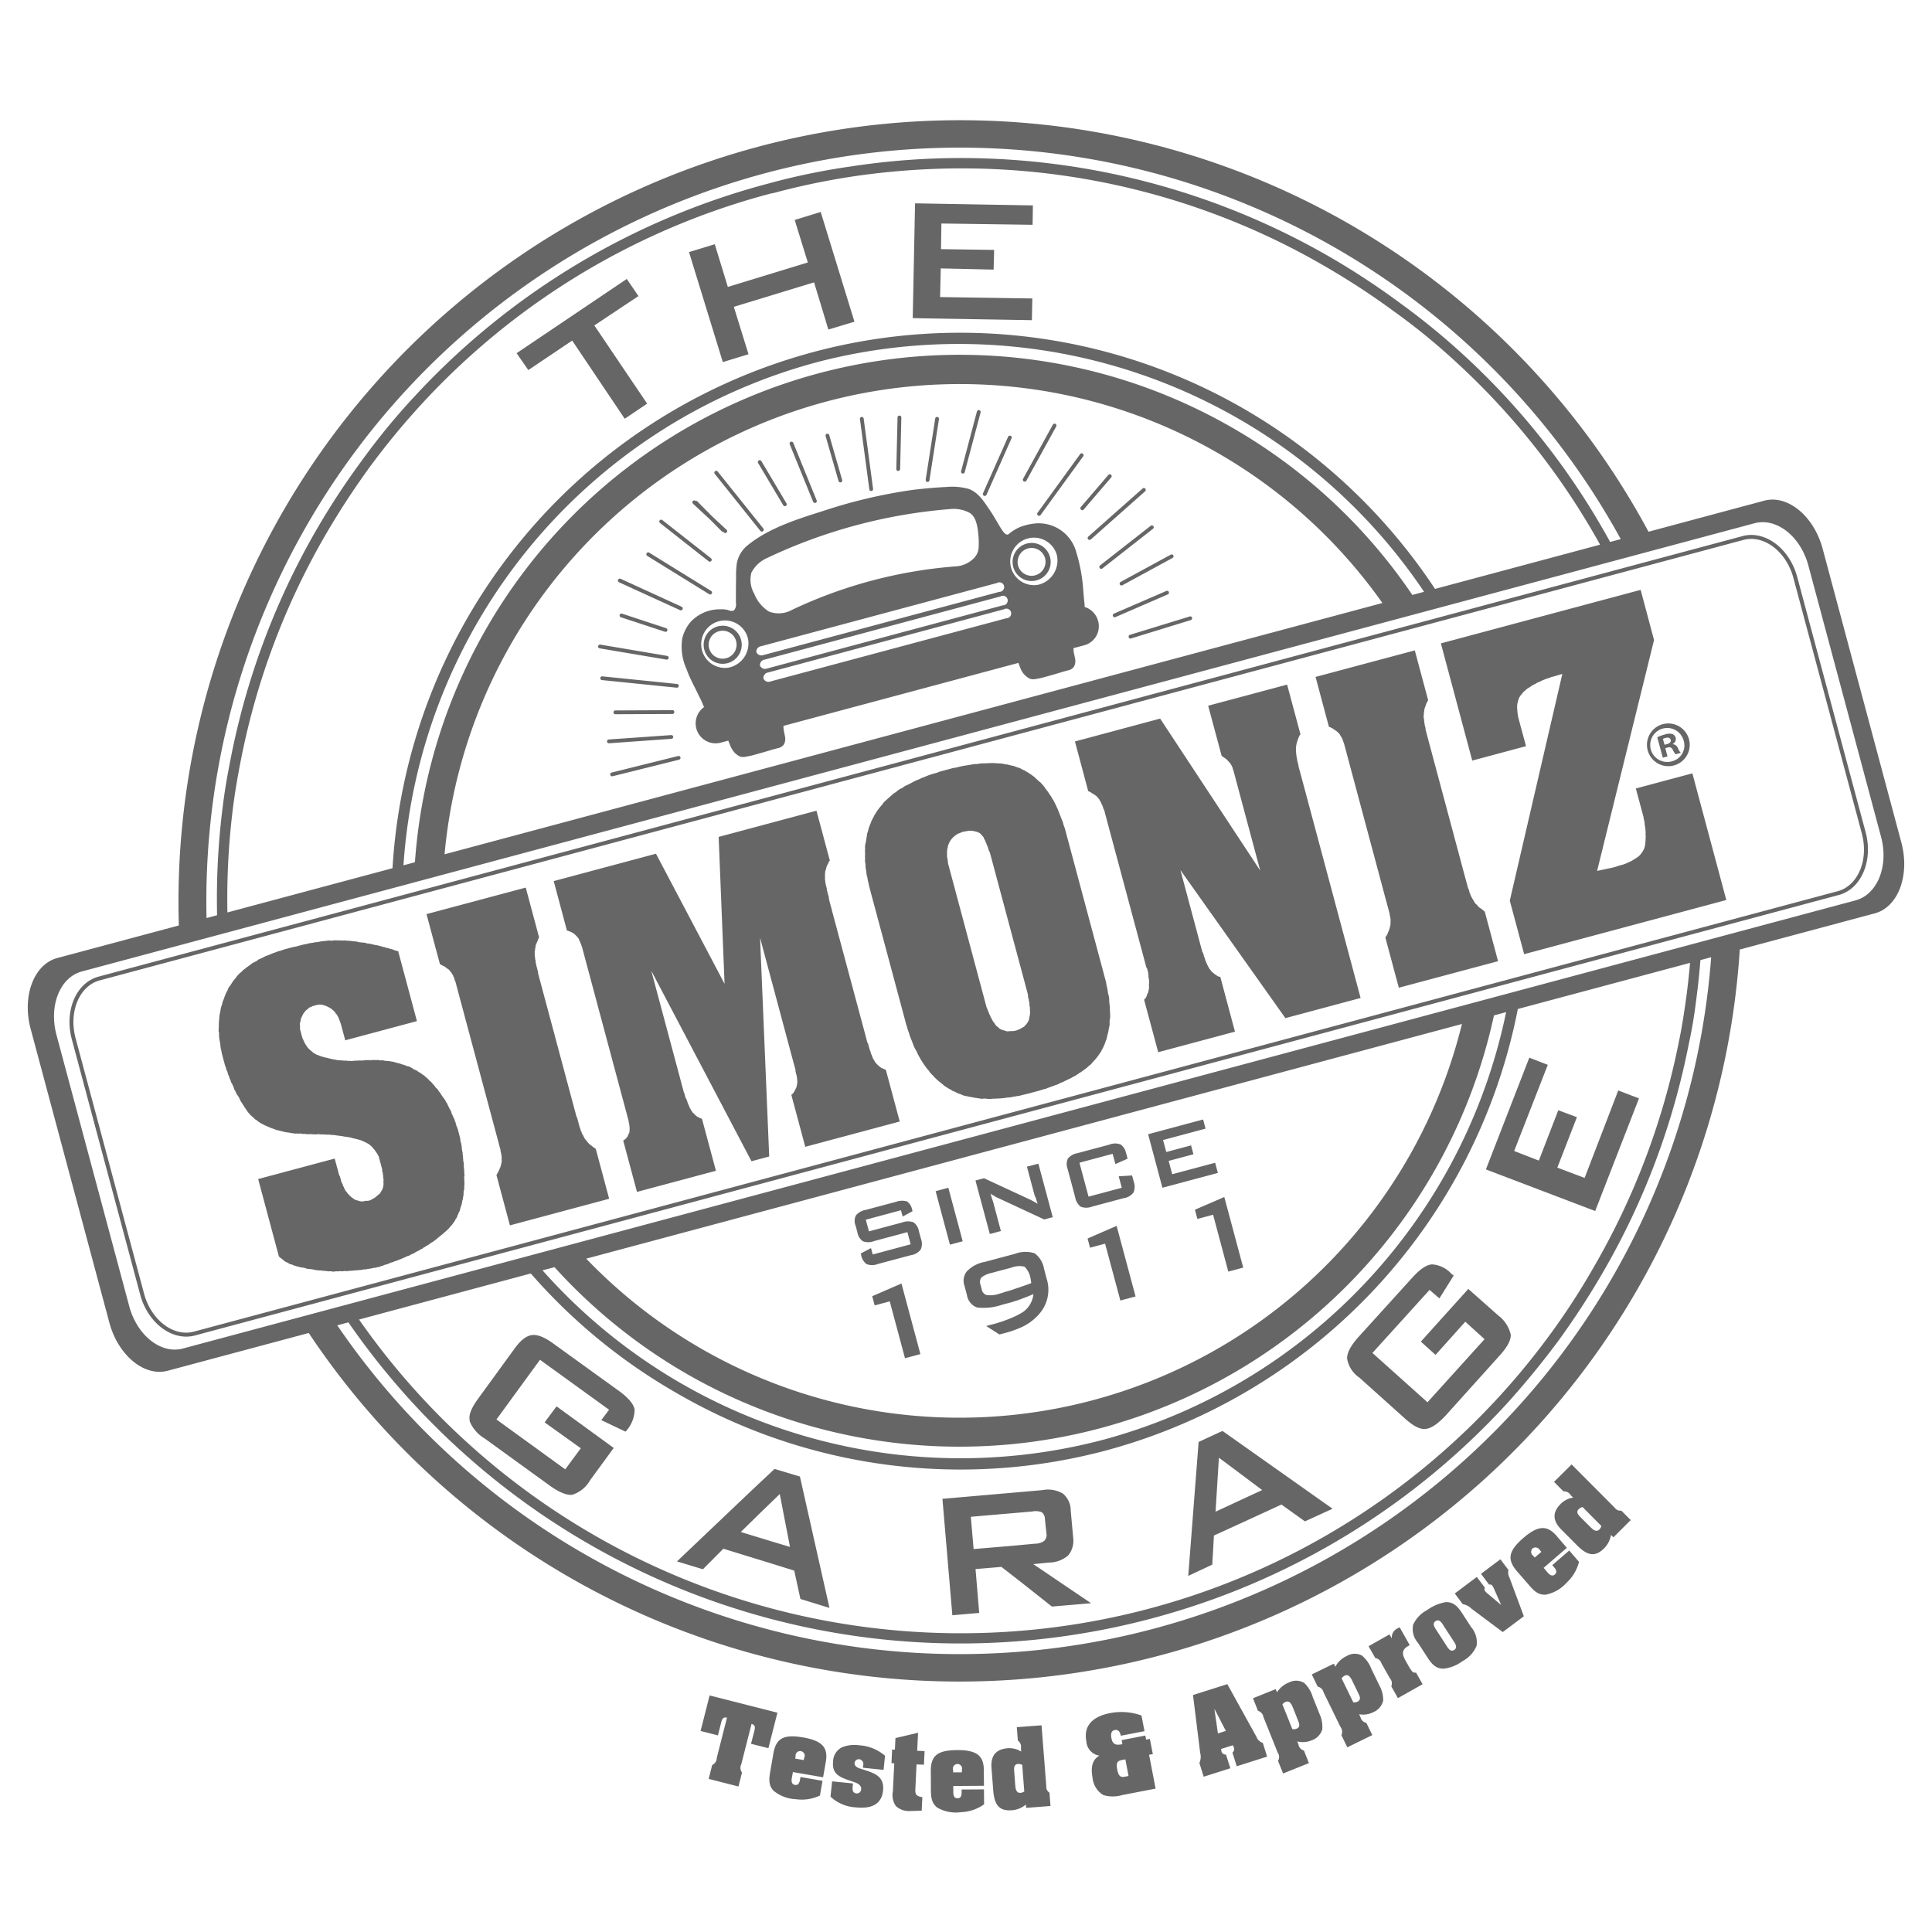 <svg xmlns="http://www.w3.org/2000/svg" width="300" height="300" viewBox="0 0 300 300">
  <defs>
    <style>
      .cls-1 {
        fill: #666;
        fill-rule: evenodd;
        mix-blend-mode: multiply;
      }
    </style>
  </defs>
  <path id="Seal_copy" data-name="Seal copy" class="cls-1" d="M1994.31,4368.09l0.01,0.36m0.54-3.46c-3.25.03-4.09,1.05-4.01,3.58l0.01,2.52c0.01,1.12.06,2.15,1.04,2.86a5.808,5.808,0,0,0,3.61.68,6.616,6.616,0,0,0,3.61-1.22l-0.02-2.32-3.47.02v0.34c0.01,0.47-.03,1.02-0.64,1.02s-0.66-.6-0.65-1.05l-0.01-.86,4.77-.03-0.02-2.19C1999.12,4366.07,1998.28,4364.95,1994.86,4364.99Zm0.81,3.09v0.36l-1.35.01-0.01-.36A0.715,0.715,0,1,1,1995.67,4368.08Zm13.11,2.54-0.74-9.48-3.84.29,0.16,2.07a1.229,1.229,0,0,1,.48,1.22l0.04,0.5a3.454,3.454,0,0,0-2.09-.52c-1.74.14-2.68,1.06-2.52,3.09l0.27,3.47c0.16,2.01.77,3.23,2.84,3.07a3.73,3.73,0,0,0,2.23-.89l0.04,0.52,3.78-.29-0.16-2.07A1.033,1.033,0,0,1,2008.78,4370.62Zm-3.42.8a1.311,1.311,0,0,1-.6.21c-0.7.05-.77-0.75-0.81-1.25l-0.15-2.04c-0.04-.53-0.09-1.14.6-1.2a1.255,1.255,0,0,1,.64.14Zm-38.77-50.09-3.25,3.04-11.91,11.32,4.03,1.22,3.17-3.19,7.87,2.42,3.14,0.98,0.96,4.4,4.51,1.39-4.59-20.4Zm2.39,12.11-3.49-1.05-4.15-1.27,3.02-2.96,3.03-2.93Zm-27.37-15.37-8.88-6.46-1.85,2.49,5.62,4.02-2.42,3.27-10.68-7.74,6.76-9.27,10.73,7.76-1.21,1.61,3.76,1.79,0.26-.3a4.961,4.961,0,0,0,1.15-3.15c-0.18-.88-0.97-1.8-2.37-2.83l-10.17-7.34c-1.41-1.04-2.54-1.5-3.43-1.37s-1.77.82-2.76,2.22l-5.61,7.71c-1,1.38-1.44,2.46-1.27,3.28,0.01,0.04,0,.14.01,0.19a5.606,5.606,0,0,0,2.35,2.67l10.16,7.36c1.43,1.01,2.57,1.46,3.41,1.36a4.853,4.853,0,0,0,2.76-2.24Zm159.2-54.28-3.22-1.23-5.22,13.58-4.24-1.6,3.04-7.83-2.89-1.08-3.02,7.82-3.83-1.49,5.22-13.38-2.87-1.11-6.74,17.35,16.97,6.46Zm-36.31,49.74c1.26,1.13,2.28,1.68,3.17,1.59,0.86-.08,1.88-0.77,3.09-2.05l8.37-9.3c1.23-1.35,1.8-2.42,1.77-3.28a5.143,5.143,0,0,0-1.93-2.98l-4.66-4.13-7.37,8.18,2.28,2.06,4.62-5.15,2.99,2.71-8.86,9.8-8.55-7.66,8.87-9.79,1.53,1.32,2.22-3.55-0.35-.26a4.391,4.391,0,0,0-3.02-1.47c-0.86.05-1.88,0.75-3.08,2.08l-8.38,9.24c-1.18,1.34-1.75,2.42-1.72,3.31a4.439,4.439,0,0,0,1.89,2.94Zm-28.35,1.91-0.35.14-3.37,1.56-1.61,20.8,3.73-1.75,0.26-4.52,4.73-2.16,5.75-2.65,3.65,2.61,4.29-1.96Zm2.52,10.85-3.61,1.68,0.52-8.38,1.62,1.2,5.1,3.82Zm-30.5-1.67-6.76.59-8.76.76,1.54,18.08,4.17-.36-0.57-6.81,4.02-.34,3.33,2.59,4.51,3.57,6.08-.52-8.97-6.07,2.4-.24a4.609,4.609,0,0,0,3.04-1.13,3.6,3.6,0,0,0,.75-2.75l-0.38-4.23a3.415,3.415,0,0,0-1.2-2.59A4.536,4.536,0,0,0,2008.17,4324.62Zm0.4,4.55,0.23,2.18a1.253,1.253,0,0,1-.36,1.16,2.466,2.466,0,0,1-1.45.43l-3.43.32-6.07.51-0.43-5.01,9.52-.82a2.6,2.6,0,0,1,1.51.12A1.416,1.416,0,0,1,2008.57,4329.17Zm111.69-158.19-17.97,4.82a121.367,121.367,0,0,0-228.21,61.14L1855.2,4242c-3.64.98-5.49,5.91-4.13,11l12.22,45.61c1.37,5.1,5.44,8.45,9.08,7.47l21.88-5.86a121.4,121.4,0,0,0,222.21-59.54l20.97-5.62c3.63-.97,5.48-5.91,4.12-11.01l-12.22-45.61C2127.96,4173.35,2123.89,4170.01,2120.26,4170.98Zm-155.17-50.84a117.024,117.024,0,0,1,132.89,56.81l-1.65.44a113.273,113.273,0,0,0-22.79-29.07,109.369,109.369,0,0,0-9.79-8,117.977,117.977,0,0,0-10.72-7.06,114.534,114.534,0,0,0-61.91-15.4,112.766,112.766,0,0,0-12.6,1.21,103.849,103.849,0,0,0-12.48,2.55l-0.48.13-0.03.01a114.605,114.605,0,0,0-54.96,33.15,102.945,102.945,0,0,0-8.07,9.84,114.86,114.86,0,0,0-20.34,46.13c-0.47,2.37-.91,4.77-1.21,7.19a113.278,113.278,0,0,0-.93,17.28l-1.64.44A117.038,117.038,0,0,1,1965.09,4120.14Zm72.64,39.55a84.8,84.8,0,0,0-126.99,67.43l-1.78.48a86.881,86.881,0,0,1,64.01-78.07l0.03-.01a87.065,87.065,0,0,1,94.44,35.61l-1.82.49A84.783,84.783,0,0,0,2037.73,4159.69Zm23.24,27.18-145.63,39.02A80.338,80.338,0,0,1,2060.97,4186.87Zm-21.5-30.15a88.138,88.138,0,0,0-66.91-8.81l-0.03.01a88.416,88.416,0,0,0-65.27,80.13l-25.64,6.87a113.39,113.39,0,0,1,.91-16.59c0.32-2.44.73-4.78,1.2-7.15a112.926,112.926,0,0,1,13.13-34.9,123.836,123.836,0,0,1,6.92-10.6,117.173,117.173,0,0,1,7.95-9.65,112.726,112.726,0,0,1,54.21-32.73l0.03-.01,0.49-.09a111.516,111.516,0,0,1,12.3-2.57,116.455,116.455,0,0,1,12.44-1.16,112.222,112.222,0,0,1,60.98,15.19,117.774,117.774,0,0,1,10.59,6.93,100.182,100.182,0,0,1,9.71,7.93,112.445,112.445,0,0,1,22.29,28.29l-25.63,6.87A88.972,88.972,0,0,0,2039.47,4156.72Zm-13.83,189.37a117,117,0,0,1-126.96-47.06l1.73-.46a115.51,115.51,0,0,0,124.81,45.96l0.03-.01a114.818,114.818,0,0,0,54.9-33.17c2.82-3.11,5.5-6.36,8.05-9.79a122.406,122.406,0,0,0,7.03-10.79,114.039,114.039,0,0,0,13.3-35.37c0.54-2.41.91-4.8,1.21-7.23,0.25-1.95.46-3.9,0.61-5.85l1.67-.45A116.98,116.98,0,0,1,2025.64,4346.09Zm-72.71-39.53a84.928,84.928,0,0,0,125.36-55.65l1.89-.51a87.023,87.023,0,0,1-62.38,66.35l-0.03.01a86.812,86.812,0,0,1-87.22-26.27l1.86-.49A85.039,85.039,0,0,0,1952.93,4306.56Zm-15.59-17.88,135.98-36.44A80.357,80.357,0,0,1,1937.34,4288.68Zm13.95,20.82a87.735,87.735,0,0,0,66.93,8.92l0.03-.01a88.642,88.642,0,0,0,63.75-68.5l26.74-7.16c-0.15,1.75-.34,3.49-0.57,5.24-0.33,2.37-.69,4.76-1.18,7.08a113.839,113.839,0,0,1-13.2,34.92,108.57,108.57,0,0,1-6.88,10.59,113.157,113.157,0,0,1-62.07,42.42l-0.03.01a113.945,113.945,0,0,1-122.75-44.88l26.67-7.15A88.182,88.182,0,0,0,1951.29,4309.5Zm187.11-86.32c1.21,4.53-.55,8.95-3.98,9.87l-259.7,69.58c-3.41.92-7.13-2.03-8.34-6.56l-11.3-42.14c-1.21-4.54.54-8.94,3.95-9.85l259.7-69.59c3.44-.92,7.16,2.02,8.38,6.55Zm-21.51-46.7-255.26,68.4c-3.49.93-5.36,5.3-4.17,9.73l10.62,39.66c1.19,4.43,5,7.27,8.49,6.34l255.26-68.4c3.49-.93,5.36-5.3,4.18-9.73l-10.63-39.66C2124.19,4178.39,2120.38,4175.54,2116.89,4176.48Zm18.52,46.16c1.1,4.1-.58,8.13-3.74,8.98l-255.26,68.39c-3.16.85-6.63-1.8-7.73-5.9l-10.63-39.66c-1.1-4.1.58-8.13,3.74-8.98l255.26-68.4c3.17-.84,6.64,1.81,7.74,5.91Zm-28.55-13.23a0.968,0.968,0,0,0-.79-0.62l-0.01-.04a0.863,0.863,0,0,0,.46-0.92,0.9,0.9,0,0,0-.5-0.61,2,2,0,0,0-1.17.06,6.588,6.588,0,0,0-1.2.43l0.86,3.18,0.73-.2-0.34-1.28,0.35-.09a0.583,0.583,0,0,1,.8.33,2.676,2.676,0,0,0,.46.71l0.79-.22A2.46,2.46,0,0,1,2106.86,4209.41Zm-1.73-.62-0.35.09-0.25-.91a2.012,2.012,0,0,1,.4-0.15c0.47-.12.73,0.01,0.81,0.3C2105.83,4208.45,2105.54,4208.68,2105.13,4208.79Zm-93.1-12.23h0Zm0,0h0Zm-71.15,12.09,9.7-.69h0.05a0.312,0.312,0,0,0,.22-0.31,0.294,0.294,0,0,0-.32-0.27l-9.69.68a0.287,0.287,0,0,0-.27.32A0.291,0.291,0,0,0,1940.88,4208.65Zm9.85-5.14-8.87.04a0.3,0.3,0,0,0-.29.3,0.29,0.29,0,0,0,.29.29l8.87-.04c0.02,0,.05-0.01.07-0.01a0.3,0.3,0,0,0,.22-0.29A0.29,0.29,0,0,0,1950.73,4203.51Zm0.72-4.07-11.59-1.18a0.292,0.292,0,1,0-.06.58l11.59,1.18a0.34,0.34,0,0,0,.1-0.01A0.29,0.29,0,0,0,1951.45,4199.44Zm-12.02-5.53,10.37,1.75a0.3,0.3,0,0,0,.34-0.24,0.294,0.294,0,0,0-.24-0.34l-10.37-1.75A0.294,0.294,0,0,0,1939.43,4193.91Zm10.32-3.13-6.88-2.27a0.3,0.3,0,0,0-.19.56l6.88,2.26a0.334,0.334,0,0,0,.17.01,0.315,0.315,0,0,0,.2-0.19A0.29,0.29,0,0,0,1949.75,4190.78Zm2.16-2.8a0.285,0.285,0,0,0,.2.02,0.3,0.3,0,0,0,.19-0.16,0.3,0.3,0,0,0-.14-0.39l-9.48-4.34a0.3,0.3,0,0,0-.39.15,0.288,0.288,0,0,0,.14.39Zm4.52-2.48a0.27,0.27,0,0,0,.23.04,0.315,0.315,0,0,0,.17-0.13,0.3,0.3,0,0,0-.09-0.41l-9.62-5.95a0.294,0.294,0,0,0-.31.5Zm-0.08-5.11a0.336,0.336,0,0,0,.26.05,0.307,0.307,0,0,0,.15-0.1,0.3,0.3,0,0,0-.05-0.42l-7.55-5.93a0.3,0.3,0,0,0-.41.05,0.289,0.289,0,0,0,.05.41Zm0.61-6.91-2.37-2.39a0.279,0.279,0,0,0-.27-0.07h0Zm1.4,2.24a0.341,0.341,0,0,0,.23.08l-2.05-1.92Zm6.02-.05a0.31,0.31,0,0,0,.31.1,0.266,0.266,0,0,0,.1-0.06,0.289,0.289,0,0,0,.05-0.41l-7.09-8.85a0.291,0.291,0,0,0-.45.37Zm-7.84-1.79,2.05,1.92,0.14,0.13a0.319,0.319,0,0,0,.28.07,0.419,0.419,0,0,0,.14-0.09,0.287,0.287,0,0,0-.02-0.41l-2.17-2.02-2.64-2.46h0a0.308,0.308,0,0,0-.42.01,0.3,0.3,0,0,0,.02.42Zm16.38-2.55a0.037,0.037,0,0,1,.03-0.01,0.3,0.3,0,0,0,.17-0.39l-3.63-8.93a0.306,0.306,0,0,0-.39-0.16,0.291,0.291,0,0,0-.16.38l3.63,8.93A0.31,0.31,0,0,0,1972.92,4171.33Zm-4.99.36a0.3,0.3,0,0,0,.33.14c0.02-.01.05-0.02,0.07-0.03a0.305,0.305,0,0,0,.1-0.41l-3.89-6.55a0.309,0.309,0,0,0-.41-0.11,0.3,0.3,0,0,0-.1.4Zm8.95-3.56h0a0.293,0.293,0,0,0,.2-0.37l-2.01-6.97a0.273,0.273,0,0,0-.35-0.2h-0.01a0.294,0.294,0,0,0-.2.36l2.01,6.98A0.294,0.294,0,0,0,1976.88,4168.13Zm4.75,1.35c0.01,0,.02-0.01.03-0.01a0.3,0.3,0,0,0,.22-0.32l-1.46-10.92a0.293,0.293,0,0,0-.33-0.25,0.3,0.3,0,0,0-.25.33l1.46,10.92A0.293,0.293,0,0,0,1981.63,4169.48Zm4.15-3.12a0.118,0.118,0,0,0,.08-0.01,0.3,0.3,0,0,0,.22-0.27l0.19-8.01a0.293,0.293,0,0,0-.29-0.3,0.284,0.284,0,0,0-.3.28l-0.19,8.01A0.286,0.286,0,0,0,1985.78,4166.36Zm4.52,1.71a0.244,0.244,0,0,0,.12,0,0.306,0.306,0,0,0,.21-0.24l1.48-9.52a0.293,0.293,0,0,0-.25-0.33,0.284,0.284,0,0,0-.33.24l-1.48,9.52A0.293,0.293,0,0,0,1990.3,4168.07Zm5.45-1.31a0.429,0.429,0,0,0,.16,0,0.3,0.3,0,0,0,.2-0.21l2.47-9.28a0.295,0.295,0,0,0-.57-0.15l-2.46,9.28A0.29,0.29,0,0,0,1995.75,4166.76Zm3.35,3.46a0.313,0.313,0,0,0,.19.02,0.309,0.309,0,0,0,.2-0.17l3.89-8.78a0.293,0.293,0,0,0-.15-0.39,0.3,0.3,0,0,0-.38.15l-3.9,8.78A0.289,0.289,0,0,0,1999.1,4170.22Zm6.19-2.23a0.283,0.283,0,0,0,.22.02,0.275,0.275,0,0,0,.18-0.14l4.63-8.42a0.3,0.3,0,0,0-.12-0.4,0.307,0.307,0,0,0-.4.12l-4.63,8.42A0.307,0.307,0,0,0,2005.29,4167.99Zm2.19,5.28a0.284,0.284,0,0,0,.25.05,0.355,0.355,0,0,0,.16-0.11l6.62-9.12a0.293,0.293,0,1,0-.47-0.35l-6.62,9.12A0.289,0.289,0,0,0,2007.48,4173.27Zm6.7-.89a0.252,0.252,0,0,0,.26.06,0.237,0.237,0,0,0,.15-0.09l4.26-4.97a0.295,0.295,0,1,0-.45-0.38l-4.26,4.97A0.288,0.288,0,0,0,2014.18,4172.38Zm9.97-3.27a0.3,0.3,0,0,0-.42-0.02l-8.43,7.47a0.3,0.3,0,0,0-.02.42,0.286,0.286,0,0,0,.29.08,0.273,0.273,0,0,0,.12-0.06l8.43-7.47A0.3,0.3,0,0,0,2024.15,4169.11Zm-6.77,12.45a0.3,0.3,0,0,0,.11-0.06l7.86-6.16a0.292,0.292,0,1,0-.36-0.46l-7.87,6.16A0.3,0.3,0,0,0,2017.38,4181.56Zm2.82,2.44a0.309,0.309,0,0,0,.34.14l0.06-.03,7.79-4.24a0.292,0.292,0,0,0,.12-0.39,0.289,0.289,0,0,0-.4-0.12l-7.79,4.24A0.3,0.3,0,0,0,2020.2,4184Zm7.6,1.15a0.279,0.279,0,0,0-.38-0.15l-8.14,3.52a0.293,0.293,0,0,0-.15.39,0.281,0.281,0,0,0,.34.16,0.06,0.06,0,0,0,.04-0.01l8.14-3.53A0.279,0.279,0,0,0,2027.8,4185.15Zm3.25,3.81-9.31,2.86a0.3,0.3,0,0,0,.17.57,0.01,0.01,0,0,1,.01-0.01l9.3-2.86a0.3,0.3,0,0,0,.19-0.37A0.273,0.273,0,0,0,2031.05,4188.96Zm-79.44,21.67-10.33,2.57h0a0.286,0.286,0,0,0-.21.35,0.306,0.306,0,0,0,.36.22l10.33-2.57v-0.01a0.282,0.282,0,0,0,.21-0.35A0.292,0.292,0,0,0,1951.61,4210.63Zm11.32,153.38,2.7,0.68,1.4-5.51-10.53-2.68-1.4,5.52,2.69,0.68,0.52-2.05c0.14-.56.35-0.82,0.89-0.7l-1.59,6.25a1.216,1.216,0,0,1-.71,1.1l-0.55,2.16,4.63,1.18,0.55-2.17a1.222,1.222,0,0,1-.11-1.3l1.59-6.25c0.53,0.15.59,0.48,0.45,1.03Zm17.38,3.72,3.2,0.33,0.23-2.19a6.778,6.778,0,0,0-4.03-1.63,5.072,5.072,0,0,0-2.73.35,2.538,2.538,0,0,0-1.31,2.2c-0.21,2.02,1.2,2.46,2.81,3.01,0.6,0.21,1.64.45,1.55,1.29a0.674,0.674,0,0,1-.73.63c-0.74-.08-0.61-0.8-0.56-1.33l0.03-.22-3.25-.33-0.25,2.38a6.214,6.214,0,0,0,3.91,1.66c2.08,0.22,4-.21,4.25-2.61,0.23-2.25-1.38-2.71-3.14-3.28-0.48-.15-1.35-0.36-1.28-1.02a0.666,0.666,0,0,1,.74-0.56,0.761,0.761,0,0,1,.59.98Zm8.32-.52,1.15,0.05,0.1-2.11-1.15-.06,0.14-2.79-3.51.82-0.09,1.8-0.43-.02-0.1,2.12,0.43,0.02-0.21,4.32a3,3,0,0,0,.47,2.33,3.031,3.031,0,0,0,2.26.76l1.74-.05,0.1-2.1c-1.15-.19-1.12-0.56-1.07-1.55Zm76.91-14.5a6.675,6.675,0,0,1-.54-0.84l-0.44-.78c-0.54-.95-0.64-1.67.41-2.26l0.24-.14-1.55-2.75a1.631,1.631,0,0,0-.38.17,1.511,1.511,0,0,0-.84,1.55l-0.37-.64-3.25,1.84,1.04,1.83a1.209,1.209,0,0,1,.97.85l1.29,2.28a1.212,1.212,0,0,1,.23,1.27l1.03,1.83,3.83-2.16-1.02-1.81A0.614,0.614,0,0,1,2065.54,4352.71Zm15-15.69-1.25-1.66-3.01,2.26,1.25,1.66c0.33-.01.47-0.03,0.8,0.73l1.06,2.39-0.02.02-2-1.68c-0.64-.53-0.6-0.66-0.49-0.98l-1.25-1.66-3.42,2.57,1.24,1.66a2.447,2.447,0,0,1,1.34.69l4.87,3.64,3.27-2.45-2.22-5.98A1.755,1.755,0,0,1,2080.54,4337.02Zm23.91-131.32a3.319,3.319,0,1,0,4.12,2.31A3.332,3.332,0,0,0,2104.45,4205.7Zm1.55,5.73a2.64,2.64,0,1,1,1.75-3.18A2.526,2.526,0,0,1,2106,4211.43Zm-135.06,151.58c-3.2-.54-4.22.31-4.59,2.81l-0.43,2.48c-0.19,1.1-.32,2.13.51,3a5.775,5.775,0,0,0,3.43,1.31,6.659,6.659,0,0,0,3.77-.56l0.4-2.29-3.42-.59-0.06.34c-0.08.46-.22,0.99-0.81,0.88s-0.55-.7-0.46-1.15l0.15-.84,4.69,0.81,0.38-2.16C1974.94,4364.83,1974.31,4363.57,1970.94,4363.01Zm0.24,3.19-0.06.34-1.33-.23,0.06-.34A0.714,0.714,0,1,1,1971.18,4366.2Zm53.1-2.84-0.12-.63-3.68.71,0.12,0.63c-1.01.2-1.51,0.07-1.7-.91-0.11-.54-0.11-1.16.5-1.28,0.59-.12.84,0.32,0.95,0.88l3.68-.71-0.47-2.43a9.2,9.2,0,0,0-4.84-.38c-2.36.45-4.24,1.68-3.72,4.4a2.38,2.38,0,0,0,2.03,2.21c-1.31.72-1.31,2.19-1.06,3.48a3.464,3.464,0,0,0,1.67,2.64,5.127,5.127,0,0,0,2.93,0l5.18-1-1.01-5.25,0.58-.11-0.46-2.36Zm-2.73,5.65-0.57.11c-0.68.13-.98-0.08-1.18-1.1-0.2-1.04,0-1.35.68-1.48l0.58-.11Zm19.85-6.11-4.51-8.15-5.33,1.69,1.12,9.02a2.276,2.276,0,0,1-.13,1.53l0.67,2.13,4.14-1.31-0.68-2.13a0.651,0.651,0,0,1-.7-0.5,2.2,2.2,0,0,1-.05-0.37l1.81-.57a1.682,1.682,0,0,1,.16.33,0.667,0.667,0,0,1-.22.8l0.67,2.13,4.72-1.5-0.67-2.13A1.532,1.532,0,0,1,2041.4,4362.9Zm-5.97-.5-0.54-3.75,0.03-.01,1.74,3.37Zm14.73-5.63a4.921,4.921,0,0,0-1.32-2.2,2.4,2.4,0,0,0-2.38-.08,3.861,3.861,0,0,0-1.86,1.52l-0.2-.49-3.53,1.42,0.78,1.95a1.2,1.2,0,0,1,.85.97l2.21,5.52a1.185,1.185,0,0,1,.05,1.29l0.79,1.95,4.01-1.61-0.78-1.95a1.183,1.183,0,0,1-.85-0.97l-0.18-.45a3.478,3.478,0,0,0,2.21-.16,2.6,2.6,0,0,0,1.67-1.7,4.7,4.7,0,0,0-.37-2.27Zm-2.52,4.9a1.247,1.247,0,0,1-.66.06l-1.54-3.85a1.421,1.421,0,0,1,.51-0.38c0.66-.26.96,0.49,1.15,0.95l0.75,1.9C2048.05,4360.84,2048.28,4361.41,2047.64,4361.67Zm11.62-9.28a5,5,0,0,0-1.48-2.09,2.385,2.385,0,0,0-2.38.1,3.714,3.714,0,0,0-1.74,1.65l-0.23-.48-3.43,1.67,0.92,1.89a1.206,1.206,0,0,1,.92.91l2.61,5.34a1.234,1.234,0,0,1,.15,1.29l0.92,1.89,3.88-1.9-0.92-1.89a1.22,1.22,0,0,1-.92-0.91l-0.21-.44a3.393,3.393,0,0,0,2.2-.32,2.572,2.572,0,0,0,1.54-1.81,4.617,4.617,0,0,0-.54-2.24Zm-2.16,5.08a1.133,1.133,0,0,1-.65.1l-1.82-3.72a1.505,1.505,0,0,1,.49-0.42c0.63-.31.99,0.42,1.2,0.87l0.9,1.84C2057.45,4356.61,2057.72,4357.17,2057.1,4357.47Zm16.33-13.61c-0.64-.99-1.31-1.89-2.61-1.85a7.075,7.075,0,0,0-2.95,1.26,4.8,4.8,0,0,0-2.13,2.26,3.239,3.239,0,0,0,.76,2.81l1.31,2.02c0.66,1.03,1.28,1.98,2.64,1.99a6.051,6.051,0,0,0,2.95-1.17,4.738,4.738,0,0,0,2.19-2.38,3.6,3.6,0,0,0-.85-2.92Zm-1.31,5.58c-0.58.37-.96-0.29-1.23-0.71l-1.46-2.25c-0.28-.44-0.82-1.12-0.19-1.52s1.02,0.39,1.29.81l1.46,2.24C2072.26,4348.43,2072.71,4349.05,2072.12,4349.44Zm15.23-13.17,0.22,0.26c0.31,0.35.63,0.79,0.18,1.19s-0.9-.03-1.19-0.38l-0.55-.65,3.6-3.11-1.43-1.66c-1.44-1.75-2.81-2.06-5.38.18-2.45,2.14-2.43,3.46-.74,5.34l1.65,1.9c0.73,0.85,1.43,1.6,2.64,1.51a5.831,5.831,0,0,0,3.19-1.82,6.7,6.7,0,0,0,1.96-3.27l-1.52-1.76Zm-2.73-1.18-0.23-.27a0.752,0.752,0,0,1-.1-1.15,0.765,0.765,0,0,1,1.13.27l0.23,0.27Zm12.44-7.72-6.71-6.74-2.73,2.71,1.46,1.47a1.24,1.24,0,0,1,1.15.62l0.36,0.35a3.489,3.489,0,0,0-1.93.97c-1.24,1.23-1.35,2.54.08,3.98l2.46,2.47c1.42,1.43,2.68,1.96,4.15.5a3.743,3.743,0,0,0,1.11-2.13l0.38,0.38,2.69-2.68-1.47-1.47A1.025,1.025,0,0,1,2097.06,4327.37Zm-2.41,3.37c-0.5.5-1.07-.07-1.43-0.43l-1.44-1.44c-0.37-.38-0.81-0.82-0.32-1.3a1.268,1.268,0,0,1,.59-0.32l2.92,2.94A1.312,1.312,0,0,1,2094.65,4330.74Zm-98.58-37.86,0.39,1.47a2.436,2.436,0,0,0,1.56,1.91,8.8,8.8,0,0,0,3.91-.43c0.43-.11.91-0.24,1.39-0.37,0.37-.1.69-0.23,1.06-0.33,0.85-.33,1.62-0.6,2.4-0.95a3.874,3.874,0,0,1-1.6,2.77,13.2,13.2,0,0,1-1.28.7,21.3,21.3,0,0,1-3.72,1.29l-0.73.2,2.05,1.31c0.08-.02.18-0.05,0.28-0.07l0.52-.14a14.5,14.5,0,0,0,2.11-.7,8.027,8.027,0,0,0,3.51-2.57,5.662,5.662,0,0,0,.9-5.22l-0.39-1.49a3.776,3.776,0,0,0-1.46-2.41,4.6,4.6,0,0,0-3.09.09l-2.41.64-2.27.61a5.027,5.027,0,0,0-2.75,1.45A2.336,2.336,0,0,0,1996.07,4292.88Zm2.5-.12a1.231,1.231,0,0,1,.13-1.16,3.8,3.8,0,0,1,1.56-.7l1.71-.46,1.37-.36a3.488,3.488,0,0,1,2.05-.16,3.263,3.263,0,0,1,.95,1.88,0.778,0.778,0,0,1,.04.31,1.105,1.105,0,0,1,.05.37c-0.88.34-1.73,0.62-2.57,0.9a9.78,9.78,0,0,1-1.01.33c-0.44.11-.87,0.28-1.29,0.39a4.376,4.376,0,0,1-2.05.23,1.148,1.148,0,0,1-.77-0.94Zm33.67-10.25,2.44-.65,2.36,8.83,2.32-.62-2.94-10.96-4.56,1.97Zm-16.67,4.47,2.34-.63,2.37,8.83,2.36-.63-2.94-10.96-4.51,1.96Zm-28.73,17.16,2.39-.64-2.94-10.96-4.54,1.97,0.38,1.43,2.34-.63Zm48.16-30.35-6.67,1.78-0.55-2.07,3.85-1.03-0.37-1.38-3.85,1.03-0.37-1.38-0.13-.48,6.6-1.77-0.38-1.42-8.54,2.29,0.51,1.9,1.71,6.41,8.61-2.3Zm-19.16,6.82,4.94-1.32a2.349,2.349,0,0,0,1.54-.88,2.311,2.311,0,0,0,.04-1.68l-0.26-.97-2.08.13,0.48,1.78-5.16,1.38-1.3-4.83-0.11-.44,5.15-1.38,0.12,0.44,0.31,1.15,1.89-.83-0.21-.8c-0.01-.02-0.01-0.03-0.02-0.05a0.169,0.169,0,0,0-.02-0.05,2.048,2.048,0,0,0-.83-1.31,2.4,2.4,0,0,0-1.77.03l-4.94,1.32a2.454,2.454,0,0,0-1.49.85,2.1,2.1,0,0,0-.03,1.6,0.06,0.06,0,0,1,.01.04l1.17,4.37a2.333,2.333,0,0,0,.85,1.45A2.42,2.42,0,0,0,2015.84,4280.61Zm-14.11,3.78-1.2-4.51c-0.04-.15-0.12-0.32-0.19-0.56s-0.16-.48-0.23-0.75a1.07,1.07,0,0,0,.37.24c0.15,0.07.3,0.19,0.47,0.29l7.5,3.49,1.33-.35-1.72-6.41-0.51-1.9-1.78.47,0.51,1.9,0.66,2.46a1.189,1.189,0,0,0,.19.41,8.46,8.46,0,0,0,.32,1,6.106,6.106,0,0,0-.57-0.33c-0.16-.09-0.42-0.24-0.64-0.34l-4.35-2.02-2.78-1.29-0.89.24-0.44.11,0.51,1.91,1.72,6.4,0.43-.11Zm-7.65-4.82-0.51-1.9-1.97.53,0.5,1.9,1.72,6.41,1.98-.53Zm-11.46,9.94,5.14-1.37a2.346,2.346,0,0,0,1.52-.88,2.17,2.17,0,0,0,.03-1.68l-0.31-1.14a2.14,2.14,0,0,0-.85-1.41,2.513,2.513,0,0,0-1.75.03l-5.16,1.38-0.36-1.33-0.13-.48,5.46-1.47,0.13,0.49,0.14,0.49,1.53-.83-0.03-.1-0.03-.1a2.032,2.032,0,0,0-.78-1.31,2.742,2.742,0,0,0-1.72.05l-4.71,1.26a2.473,2.473,0,0,0-1.53.86,1.956,1.956,0,0,0-.04,1.6,0.06,0.06,0,0,1,.01.04l0.26,0.95a2.148,2.148,0,0,0,.84,1.41,2.486,2.486,0,0,0,1.76-.02l5.17-1.39,0.51,1.89-5.89,1.58-0.27-.99-1.59.83,0.05,0.2a2.216,2.216,0,0,0,.84,1.45A2.419,2.419,0,0,0,1982.62,4289.51Zm-70.08-54.33,2.09,7.79,0.06,0.01,0.16,0.09,0.16,0.09,0.21,0.1,0.17,0.09,0.19,0.14,0.12,0.11,0.21,0.12,0.13,0.11,0.13,0.14,0.08,0.17,0.15,0.09,0.07,0.17,0.11,0.16,0.09,0.16,0.05,0.17,0.09,0.13,0.04,0.16,0.04,0.14,0.03,0.13,0.09,0.14,0.03,0.13,0.04,0.13,0.05,0.18,0.03,0.12,0.05,0.2,0.03,0.12,0.05,0.16,0.04,0.14,0.03,0.13,0.03,0.12,6.19,23.09,0.04,0.17,0.05,0.16,0.05,0.18,0.04,0.18,0.05,0.17,0.04,0.17,0.05,0.17,0.05,0.19,0.05,0.17,0.04,0.15-0.01.16,0.05,0.17,0.04,0.18,0.05,0.18v0.18l0.04,0.17v0.17l-0.01.19,0.02,0.23-0.01.19-0.04.19-0.04.2-0.05.19-0.07.23-0.04.12-0.12.23-0.08.21-0.1.21-0.1.16-0.1.2-0.07.12,2.09,7.81,15.41-4.13-2.08-7.76-0.05-.03-0.06-.03-0.05-.05-0.08-.06-0.07-.02-0.38-.32-0.2-.13-0.18-.18-0.19-.2-0.17-.22-0.17-.19-0.15-.22-0.14-.27-0.09-.19-0.09-.16-0.08-.11-0.05-.18-0.04-.14-0.1-.15-0.04-.17-0.06-.2-0.07-.18-0.06-.22-0.06-.21-0.05-.21-0.08-.27-0.05-.21-0.07-.26-0.12-.24-0.08-.3-5.84-21.79-0.04-.14,0.01-.18-0.05-.18-0.05-.17-0.04-.17-0.04-.16-0.05-.18-0.05-.17-0.02-.19-0.05-.16-0.04-.18,0.01-.18-0.05-.19-0.04-.16v-0.19l-0.05-.17v-0.19l-0.02-.22,0.02-.19-0.02-.19,0.07-.2v-0.17l0.06-.21,0.01-.24,0.06-.2,0.1-.2,0.05-.17,0.1-.2,0.07-.21,0.08-.19,0.09-.18-2.07-7.72Zm123.47-24.57,0.05,0.04,0.31,0.21,0.27,0.19,0.24,0.2,0.24,0.27,0.23,0.26,0.17,0.28,0.16,0.32,0.04,0.13,0.04,0.18,0.04,0.12,0.06,0.13,0.03,0.14,0.03,0.12,0.05,0.18,0.04,0.12,0.03,0.13,0.05,0.18,0.04,0.14,0.03,0.12,0.04,0.17,0.04,0.13,0.04,0.17,0.04,0.14,3.68,13.74-15.54-23.6-13.23,3.55,2.06,7.72,0.07,0.02,0.18,0.08,0.17,0.1,0.19,0.13,0.16,0.1,0.19,0.1,0.15,0.12,0.16,0.11,0.15,0.14,0.1,0.17,0.12,0.09,0.1,0.17,0.09,0.16,0.09,0.16,0.09,0.14,0.05,0.2,0.09,0.1,0.05,0.18,0.07,0.12,0.04,0.16,0.05,0.19,0.11,0.15,0.04,0.13,0.04,0.17,0.05,0.17,0.04,0.18,0.05,0.17,0.04,0.17,0.05,0.17,0.05,0.17,0.04,0.18,6.1,22.74v0.03l0.02,0.05,0.01,0.03,0.01,0.06,0.01,0.04,0.01,0.03,0.09,0.08,0.18,0.65,0.03,0.12-0.03.14,0.04,0.14,0.03,0.14-0.03.13,0.04,0.14,0.03,0.12v0.14l0.04,0.14-0.02.18,0.04,0.14-0.02.13-0.01.14v0.14l-0.02.15,0.03,0.13-0.01.29-0.07.35-0.06.29-0.16.29-0.09.32-0.17.29-0.21.22,2.19,8.15,11.92-3.19-2.27-8.49-0.07-.03-0.22-.04-0.16-.09-0.19-.12-0.16-.11-0.15-.1-0.14-.15-0.2-.12-0.14-.17-0.09-.15-0.14-.14-0.09-.16-0.11-.17-0.09-.2-0.1-.16-0.05-.18-0.09-.15-0.04-.17-0.11-.19-0.04-.17-0.05-.19-0.1-.2-0.04-.18-0.06-.21-0.05-.17-0.13-.21-0.05-.21-0.06-.21-0.06-.21-0.06-.23-0.05-.19-3.11-11.62,16.3,22.99,11.68-3.13-9.44-35.24-0.06-.22-0.05-.17-0.06-.22-0.04-.17-0.02-.22-0.05-.17-0.06-.23-0.04-.16-0.05-.17v-0.19l-0.05-.18-0.04-.17v-0.18l-0.04-.17v-0.19l-0.03-.12-0.01-.2-0.01-.17,0.02-.2-0.02-.18,0.05-.2,0.02-.18,0.04-.2,0.05-.19,0.07-.17,0.04-.18,0.09-.22,0.05-.15,0.1-.21,0.07-.17,0.13-.15-2.07-7.72-12.26,3.28Zm40.85,24.16-0.06-.02-0.06-.05-0.06-.07-0.07-.02-0.04-.07-0.32-.24-0.07-.05-0.23-.15-0.18-.21-0.16-.18-0.2-.17-0.16-.23-0.11-.22-0.15-.23-0.13-.24-0.08-.11-0.04-.14-0.09-.16-0.04-.16-0.09-.16-0.04-.17-0.05-.19-0.06-.21-0.1-.17-0.05-.21-0.07-.25-0.06-.22-0.07-.26-0.07-.26-0.07-.25-0.07-.25-5.84-21.8-0.04-.16-0.04-.13-0.04-.18-0.05-.18-0.05-.18-0.04-.16-0.05-.17,0.01-.19-0.05-.17-0.04-.18-0.05-.16-0.01-.2-0.05-.18v-0.18l-0.04-.16v-0.2l-0.06-.19,0.01-.22v-0.16l0.04-.2-0.01-.23,0.05-.2,0.01-.19,0.05-.2,0.06-.2,0.08-.2,0.06-.2,0.08-.21,0.12-.21,0.08-.17,0.07-.14-2.07-7.72-15.41,4.12,2.07,7.73,0.04,0.02,0.19,0.08,0.21,0.09,0.21,0.13,0.14,0.1,0.16,0.11,0.17,0.11,0.15,0.12,0.14,0.14,0.13,0.11,0.12,0.14,0.1,0.17,0.1,0.16,0.08,0.16,0.11,0.14,0.05,0.2,0.07,0.1,0.04,0.13,0.03,0.14,0.08,0.15,0.04,0.13,0.04,0.17,0.04,0.13,0.03,0.14,0.05,0.16,0.04,0.14,0.04,0.18,0.04,0.12,0.04,0.17,0.04,0.13,0.03,0.13,6.18,23.08,0.05,0.18,0.05,0.17,0.04,0.17,0.05,0.18,0.05,0.17,0.05,0.18,0.04,0.15,0.03,0.14,0.05,0.17,0.05,0.18,0.04,0.16,0.01,0.18,0.05,0.17,0.03,0.14,0.02,0.19,0.04,0.16-0.01.25,0.01,0.18-0.01.17v0.21l-0.03.18-0.05.2-0.05.19-0.06.21-0.07.2-0.09.21-0.08.16-0.05.19-0.16.25-0.11.16-0.04.15,2.08,7.75,15.41-4.12ZM1958.82,4246l-10.65-20.2-15.88,4.25,2.05,7.67,0.32,0.1,0.34,0.14,0.35,0.19,0.27,0.23,0.27,0.27,0.25,0.29,0.13,0.3,0.04,0.14,0.1,0.14,0.03,0.13,0.08,0.17,0.04,0.11,0.05,0.2,0.08,0.15,0.03,0.13,0.05,0.17,0.04,0.18,0.05,0.17,0.05,0.18,0.04,0.16,0.05,0.18,0.05,0.17,0.04,0.18,6.45,24.06,0.05,0.18,0.05,0.19,0.04,0.17,0.04,0.15,0.06,0.2,0.04,0.16,0.04,0.13,0.04,0.18,0.05,0.17-0.01.12,0.05,0.18,0.03,0.11v0.16l0.05,0.17-0.02.14,0.03,0.14-0.01.32-0.03.35-0.17.35-0.13.31-0.26.3-0.27.23-0.13.06,2.14,7.98,12.26-3.28-2.15-8-0.01-.06-0.23-.09-0.18-.07-0.15-.1-0.18-.08-0.2-.16-0.12-.1-0.13-.14-0.15-.16-0.15-.12-0.11-.21-0.13-.16-0.07-.17-0.13-.19-0.06-.23-0.1-.15-0.05-.18-0.09-.16-0.05-.21-0.09-.21-0.04-.15-0.14-.22-0.06-.21-0.07-.26-0.06-.22-0.09-.2-0.07-.26-0.07-.27-0.07-.25-0.07-.24-0.06-.25-4.71-17.58,15.56,29.58,2.75-.74-1.42-33.96,5.13,19.14,0.07,0.27,0.06,0.21,0.08,0.28,0.05,0.19,0.07,0.28,0.06,0.21-0.02.18,0.06,0.2,0.06,0.24,0.05,0.18,0.04,0.16,0.01,0.19,0.05,0.16-0.02.15,0.04,0.17-0.01.32-0.06.34-0.07.34-0.16.33-0.17.32-0.2.3-0.26.24,2.16,8.06,14.67-3.93-2.15-8-0.06-.05-0.34-.14-0.37-.17-0.31-.25-0.28-.25-0.26-.29-0.19-.32-0.2-.32-0.05-.17-0.09-.15-0.06-.24-0.09-.16-0.06-.21-0.06-.22-0.09-.19-0.06-.23-0.06-.2-0.07-.26-0.06-.25-0.14-.26-0.07-.26-0.08-.3-0.07-.29-0.08-.3-5.12-19.07-0.1-.4-0.12-.44-0.09-.33-0.1-.39-0.1-.36-0.03-.35-0.07-.27-0.08-.28-0.08-.31-0.07-.25-0.03-.29-0.05-.2-0.06-.22-0.06-.23-0.02-.22-0.04-.17v-0.19l-0.05-.17,0.02-.18-0.01-.21v-0.16l0.01-.19-0.02-.18,0.06-.21-0.01-.18,0.11-.17,0.01-.18,0.07-.17,0.03-.17,0.09-.17,0.09-.17,0.08-.1-0.02-.05,0.03-.05,0.02-.12,0.04-.05,0.09-.07,0.03-.09,0.05-.01-2.08-7.76-15.19,4.07Zm150.28-32.68-8.78,2.35,0.99,3.67,0.09,0.34,0.11,0.4,0.05,0.34,0.09,0.35,0.04,0.35,0.04,0.37,0.06,0.32,0.03,0.36,0.03,0.3-0.02.34,0.03,0.27-0.02.33-0.01.31-0.02.31-0.03.27-0.05.3-0.09.35-0.17.35-0.17.28-0.22.29-0.28.31-0.33.23-0.36.23-0.38.24-0.46.22-0.43.2-0.48.18-0.57.15-0.57.19-0.56.15-0.62.13-1.73.37,8.84-35.85-2.08-7.79-31.02,8.31,4.87,18.2,8.35-2.24-1.15-4.26-0.09-.36-0.05-.34-0.05-.37-0.01-.27-0.03-.32v-0.32l0.02-.29,0.08-.29,0.08-.32,0.09-.29,0.15-.27,0.14-.22,0.22-.24,0.18-.24,0.25-.2,0.21-.2,0.21-.16,0.26-.16,0.2-.13,0.26-.18,0.25-.14,0.29-.13,0.26-.17,0.29-.11,0.25-.12,0.27-.14,0.33-.12,0.29-.12,0.33-.09,0.3-.13,0.35-.09,1.46-.43-8.16,35.21,2.23,8.31,31.39-8.41Zm-97.63,8.04-0.12-.45-0.14-.36-0.17-.42-0.16-.43-0.16-.37-0.14-.38-0.17-.37-0.14-.32-0.18-.36-0.17-.33-0.21-.33-0.17-.31-0.22-.31-0.22-.34-0.18-.25-0.22-.27-0.16-.26-0.22-.27-0.23-.27-0.22-.23-0.26-.2-0.24-.23-0.23-.2-0.21-.22-0.26-.18-0.24-.19-0.26-.16-0.25-.17-0.29-.16-0.25-.17-0.28-.1-0.26-.16-0.26-.11-0.35-.11-0.29-.11-0.27-.1-0.31-.05-0.36-.1-0.29-.06-0.4-.06-0.32-.07-0.35-.04-0.37-.01-0.36-.03-0.4-.02h-0.41l-0.42.03-0.4.01-0.4.01-0.4.03-0.45.07-0.42.01-0.41.07-0.48.08-0.44.07-0.5.08-0.48.11-0.49.13-0.5.07-0.49.14-0.53.14-0.18.04-0.34.1-0.51.13-0.47.19-0.52.14-0.46.14-0.47.17-0.42.18-0.44.16-0.42.21-0.4.15-0.42.2-0.39.21-0.35.19-0.41.19-0.36.18-0.33.25-0.4.18-0.28.21-0.28.23-0.36.22-0.29.26-0.24.21-0.3.26-0.23.21-0.31.28-0.22.23-0.19.29-0.23.25-0.23.28-0.18.23-0.19.28-0.19.3-0.18.28-0.15.31-0.14.26-0.17.32-0.11.32-0.13.3-0.12.32-0.1.29-0.08.36-0.13.36-0.04.29-0.06.34-0.05.38-0.06.34-0.09.34-0.04.39,0.01,0.35-0.02.38,0.02,0.37-0.01.42,0.01,0.38-0.01.4,0.07,0.39,0.01,0.43,0.06,0.4,0.07,0.45,0.04,0.39,0.12,0.44,0.07,0.44,0.11,0.44,0.09,0.44,0.11,0.42,5.51,20.54,0.12,0.48,0.16,0.46,0.11,0.43,0.18,0.47,0.12,0.42,0.18,0.47,0.17,0.41,0.14,0.37,0.16,0.43,0.21,0.41,0.21,0.36,0.15,0.36,0.21,0.38,0.2,0.37,0.18,0.3,0.23,0.35,0.21,0.32,0.22,0.31,0.23,0.3,0.24,0.27,0.22,0.32,0.23,0.26,0.28,0.26,0.22,0.26,0.27,0.25,0.26,0.24,0.26,0.21,0.27,0.21,0.26,0.22,0.25,0.21,0.31,0.18,0.3,0.2,0.31,0.15,0.25,0.18,0.34,0.12,0.29,0.16,0.32,0.15,0.31,0.09,0.33,0.15,0.31,0.11,0.39,0.06,0.36,0.09,0.36,0.05,0.37,0.08,0.36,0.05,0.44,0.07,0.37,0.06,0.39-.05,0.42,0.04,0.41,0.04,0.46-.05,0.4-.01,0.44-.02,0.47-.03,0.46-.04,0.44-.07,0.52-.04,0.49-.09,0.49-.09,0.48-.07,0.52-.14,0.49-.11,0.52-.13,0.37-.1,0.18-.05,0.53-.14,0.51-.14,0.53-.17,0.47-.12,0.47-.19,0.45-.16,0.48-.18,0.46-.16,0.34-.19,0.43-.16,0.4-.21,0.41-.19,0.4-.19,0.34-.2,0.37-.18,0.36-.24,0.28-.19,0.32-.2,0.33-.24,0.27-.2,0.28-.22,0.28-.26,0.29-.22,0.21-.25,0.19-.21,0.24-.26,0.2-.24,0.19-.24,0.16-.22,0.19-.29,0.2-.27,0.12-.27,0.15-.26,0.13-.28,0.12-.27,0.13-.31,0.06-.25,0.14-.31,0.06-.28,0.06-.31,0.09-.29,0.08-.34,0.05-.34,0.07-.3,0.07-.35-0.01-.34,0.01-.37,0.07-.32,0.01-.38-0.01-.37-0.02-.36-0.02-.37v-0.36l-0.06-.38-0.04-.41v-0.39l-0.06-.39-0.12-.44-0.05-.39-0.08-.45-0.1-.38-0.07-.46-0.11-.44-0.13-.47-5.95-22.21-0.12-.44-0.11-.42Zm-11.42,4.4,0.06,0.21,0.07,0.25,5.62,20.97,0.07,0.28,0.07,0.24V4248l0.06,0.24,0.06,0.23,0.03,0.27,0.07,0.23v0.21l0.01,0.22,0.06,0.24,0.01,0.16v0.24l0.01,0.17v0.23l0.01,0.19-0.03.19-0.08.44-0.09.4-0.2.37-0.26.34-0.29.3-0.35.19-0.42.23-0.4.15-0.18.05-0.1.02-0.26.03-0.23.01-0.2-.01-0.26.04h-0.26l-0.2-.07-0.22-.07-0.24-.07-0.2-.07-0.2-.1-0.2-.15-0.12-.14-0.2-.12-0.16-.2-0.13-.2-0.11-.16-0.15-.17-0.09-.17-0.11-.2-0.08-.17-0.12-.2-0.05-.16-0.11-.21-0.09-.2-0.05-.18-0.11-.2-0.06-.23-0.11-.19-0.06-.2-0.05-.22-0.07-.23-5.65-21.1-0.07-.26-0.07-.25-0.05-.18-0.01-.26-0.05-.22-0.01-.24-0.07-.25-0.01-.19v-0.45l-0.01-.19,0.04-.25v-0.18l0.07-.19,0.02-.21,0.05-.18,0.15-.38,0.17-.31,0.27-.37,0.28-.28,0.29-.23,0.34-.23,0.44-.16,0.21-.1,0.18-.05,0.51-.09,0.43-.07,0.46,0.01,0.4,0.08,0.45,0.12,0.35,0.17,0.28,0.3,0.26,0.29,0.09,0.18,0.03,0.13,0.11,0.15,0.07,0.16,0.05,0.18,0.1,0.16,0.05,0.18,0.1,0.2,0.05,0.17,0.09,0.19,0.06,0.23,0.06,0.22,0.13,0.2Zm-81.95,46.28-0.04-.24-0.05-.2,0.02-.23-0.06-.21-0.02-.25-0.05-.19-0.06-.23-0.06-.22v-0.23l-0.06-.22-0.05-.2-0.06-.22-0.05-.21-0.07-.24-0.07-.28-0.09-.31-0.14-.29-0.07-.25-0.08-.31-0.12-.28-0.07-.26-0.16-.28-0.09-.25-0.16-.3-0.06-.25-0.13-.3-0.15-.23-0.11-.24-0.15-.3-0.11-.25-0.16-.21-0.11-.27-0.16-.22-0.18-.23-0.16-.24-0.16-.23-0.16-.25-0.17-.22-0.16-.23-0.18-.23-0.2-.17-0.15-.25-0.22-.22-0.15-.19-0.21-.23-0.21-.15-0.2-.24-0.2-.18-0.21-.17-0.18-.18-0.26-.16-0.19-.15-0.23-.15-0.23-.13-0.22-.17-0.25-.12-0.28-.11-0.24-.18-0.23-.12-0.24-.13-0.3-.06-0.27-.11-0.25-.09-0.29-.08-0.27-.1-0.29-.08-0.28-.06-0.31-.1-0.3-.07-0.28-.04-0.34-.06-0.32-.01-0.31-.04-0.32-.07-0.36.02-0.31-.06-0.37.01-0.36-.01-0.06-.02-0.03.01-0.04.01-0.06.02-0.06.01-0.03-.03-0.1.02-0.09.03-0.06-.03-0.11.03-0.05-.05-0.06.01-0.15.01-0.14-.01-0.22.01-0.14.04h-0.19l-0.2.03-0.2-.01-0.16-.01-0.21.02-0.26.01h-0.17l-0.21.02-0.25.02-0.21.02-0.26-.04-0.2.03-0.25-.05h-0.31l-0.27-.02-0.24-.02-0.33-.02-0.26-.01-0.27-.07-0.24-.04-0.29-.05-0.27-.06-0.28-.07-0.27-.08-0.27-.04-0.26-.07-0.24-.08-0.26-.07-0.28-.13-0.3-.08-0.23-.15-0.27-.14-0.21-.19-0.21-.17-0.23-.21-0.18-.18-0.18-.23-0.16-.24-0.16-.26-0.13-.27-0.12-.27-0.14-.29-0.07-.25-0.09-.32-0.11-.43-0.01-.04-0.01-.03-0.03-.1-0.02-.09-0.02-.09-0.01-.04-0.04-.12,0.05-.05-0.01-.24-0.03-.32,0.02-.24,0.1-.3,0.02-.28,0.12-.27,0.12-.25,0.12-.27,0.18-.23,0.17-.24,0.22-.19,0.21-.16,0.2-.19,0.28-.11,0.22-.11,0.24-.06,0.24-.07,0.27-.07,0.32-.04,0.3,0.02,0.29,0.05,0.3,0.1,0.29,0.12,0.3,0.15,0.25,0.16,0.15,0.08,0.16,0.17,0.14,0.09,0.14,0.16,0.13,0.14,0.08,0.16,0.16,0.14,0.1,0.21,0.11,0.2,0.09,0.16,0.06,0.21,0.1,0.21,0.06,0.22,0.1,0.24,0.06,0.22,0.06,0.23,0.57,2.11,11.13-2.98-2.91-10.85-0.13-.05-0.21-.03-0.24-.08-0.2-.09-0.21-.07-0.22-.04-0.24-.09-0.22-.06-0.23-.03-0.2-.1-0.24-.03-0.23-.07-0.21-.07-0.2-.04-0.28-.08-0.21-.03-0.21-.03-0.27-.07-0.2-.04-0.24-.08h-0.28l-0.21-.05-0.26-.08-0.22-.03-0.25-.01-0.22-.03-0.24-.02-0.3-.08-0.21-.04-0.25-.02-0.26-.02-0.21-.03-0.26-.03-0.27-.01-0.24-.02-0.28-.03-0.25.02-0.27-.02-0.22.01-0.27-.03-0.25.03-0.25-.03-0.27.04-0.28.03-0.26-.04-0.25.02-0.3.04-0.26.02-0.28.04-0.3.03-0.26.06-0.27.05-0.3.01-0.3.08-0.3.03-0.31.05-0.26.07-0.27.07-0.31.04-0.26.07-0.3.08-0.34.09-0.29.08-0.53.1-0.46.12-0.43.12-0.49.13-0.42.16-0.47.12-0.41.16-0.38.13-0.39.16-0.43.18-0.38.13-0.33.18-0.36.18-0.38.15-0.29.24-0.36.17-0.31.17-0.3.23-0.31.22-0.29.21-0.25.21-0.29.21-0.24.26-0.26.2-0.24.25-0.23.25-0.17.26-0.24.27-0.18.23-0.19.29-0.17.28-0.22.27-0.17.28-0.1.32-0.18.26-0.11.32-0.15.31-0.09.31-0.13.31-0.12.31-0.06.3-0.12.35-0.09.31-0.05.33-0.06.35-0.08.33-0.04.34-0.01.33-0.05.39-0.01.37v0.32l-0.02.37-0.02.37,0.08,0.35-0.01.42,0.04,0.36,0.06,0.4,0.08,0.4,0.04,0.39,0.05,0.42,0.1,0.38,0.07,0.4,0.12,0.43,0.09,0.35,0.09,0.35,0.06,0.2,0.07,0.27,0.07,0.25,0.09,0.21,0.07,0.25,0.06,0.23,0.13,0.25,0.07,0.24,0.05,0.21,0.13,0.25,0.06,0.22,0.09,0.24,0.11,0.21,0.07,0.28,0.11,0.17,0.11,0.22,0.12,0.24,0.08,0.22,0.07,0.27,0.13,0.17,0.09,0.22,0.11,0.24,0.13,0.2,0.14,0.2,0.15,0.24,0.09,0.21,0.09,0.19,0.11,0.22,0.17,0.22,0.1,0.21,0.16,0.19,0.08,0.2,0.17,0.19,0.1,0.19,0.15,0.19,0.1,0.16,0.16,0.21,0.13,0.14,0.16,0.19,0.16,0.14,0.17,0.14,0.2,0.18,0.13,0.15,0.19,0.13,0.2,0.12,0.17,0.16,0.21,0.13,0.18,0.13,0.2,0.08,0.21,0.13,0.22,0.12,0.25,0.08,0.22,0.12,0.23,0.08,0.25,0.12,0.22,0.07,0.27,0.1,0.24,0.1,0.27,0.07,0.27,0.07,0.26,0.06,0.28,0.07,0.27,0.06,0.27,0.07,0.16,0.01,0.22,0.03,0.2,0.03,0.16,0.05,0.21,0.01,0.2,0.03,0.19,0.04,0.18-.01,0.21-.01,0.23,0.04,0.23-.04,0.22,0.04,0.21,0.04,0.23-.02,0.27,0.04h0.23l0.15,0.03,0.11-.03h0.12l0.16,0.01,0.17,0.01,0.13,0.01,0.16-.01,0.1,0.04h0.16l0.16-.05,0.13,0.01,0.18-.01,0.15,0.02,0.1,0.01,0.15,0.02,0.15-.01,0.41,0.01,0.32,0.03,0.35-.01,0.38,0.05,0.29,0.01,0.36,0.05,0.34,0.05,0.37,0.04,0.32,0.05,0.31,0.06,0.31,0.04,0.34,0.05,0.31,0.06,0.32,0.1,0.32,0.07,0.34,0.08,0.36,0.1,0.3,0.09,0.3,0.14,0.29,0.13,0.28,0.14,0.31,0.18,0.23,0.19,0.24,0.21,0.22,0.27,0.19,0.22,0.19,0.28,0.17,0.23,0.16,0.28,0.14,0.28,0.09,0.36,0.08,0.29,0.05,0.2,0.07,0.23,0.06,0.23,0.05,0.21,0.06,0.21,0.05,0.2v0.21l0.06,0.21,0.04,0.17,0.01,0.18,0.06,0.22v0.36l0.05,0.2v0.18l-0.02.17,0.02,0.41-0.05.39-0.11.36-0.2.37-0.22.34-0.33.27-0.33.29-0.34.22-0.06.01-0.02.05-0.05.01-0.11.03-0.01.05-0.13.04-0.05.06-0.18.04-0.12.04-0.1.02h-0.16l-0.05.01-0.05-.03-0.24.06-0.36.06-0.36-.03-0.36-.11-0.35-.09-0.27-.16-0.33-.24-0.28-.24-0.14-.16-0.15-.14-0.12-.15-0.09-.15-0.16-.15-0.09-.2-0.11-.15-0.07-.23-0.12-.19-0.07-.24-0.11-.23-0.12-.23-0.06-.26-0.07-.25-0.07-.27-0.13-.24-0.69-2.55-11.88,3.18,3.21,11.99,0.03,0.05,0.15,0.14,0.2,0.15,0.16,0.12,0.16,0.14,0.19,0.14,0.18,0.14,0.24,0.08,0.19,0.12,0.23,0.14,0.29,0.05,0.23,0.13,0.26,0.07,0.22,0.08,0.35,0.08,0.27,0.08,0.3,0.04,0.34,0.05,0.27,0.11,0.33,0.06,0.3,0.02,0.32,0.04,0.31,0.07,0.34,0.06,0.3,0.04h0.31l0.36,0.05,0.31,0.01,0.32,0.05,0.31,0.03,0.32-.02,0.31,0.07,0.27-.03,0.29-.03,0.24,0.02,0.3-.05,0.28,0.04,0.24-.03,0.3-.03,0.25,0.04,0.26-.04,0.28-.03h0.26l0.26-.04,0.25-.02,0.24-.01,0.25-.03,0.22-.01,0.27-.03,0.24-.06,0.19-.01,0.25-.01,0.25-.07h0.19l0.22-.06h0.15l0.22-.06,0.17-.05,0.16,0.01,0.2-.05,0.15-.04,0.11-.03,0.18-.01,0.09-.03,0.23-.1,0.25-.06,0.25-.12,0.25-.07,0.3-.08,0.2-.09,0.24-.12,0.27-.07,0.15-.04,0.13-.08,0.15-.05,0.09-.02,0.13-.03,0.13-.08,0.15-.04,0.09-.03,0.15-.08,0.14-.04,0.12-.03,0.09-.08,0.15-.04,0.12-.07,0.16-.04,0.12-.08,0.23-.11,0.23-.06,0.19-.09,0.22-.13,0.21-.09,0.24-.1,0.23-.17,0.21-.1,0.17-.08,0.23-.12,0.23-.15,0.21-.08,0.16-.16,0.23-.1,0.21-.17,0.19-.09,0.22-.13,0.22-.16,0.16-.13,0.22-.11,0.22-.16,0.16-.14,0.22-.14,0.15-.15,0.22-.17,0.17-.14,0.22-.18,0.15-.1,0.21-.21,0.16-.13,0.21-.19,0.17-.14,0.16-.18,0.15-.14,0.13-.18,0.19-.18,0.14-.18,0.12-.17,0.16-.22,0.13-.18,0.09-.22,0.16-.21,0.11-.23,0.06-.21,0.11-.2,0.09-.25,0.14-.23,0.06-.25,0.05-.25,0.1-.25,0.08-.24,0.06-.31,0.05-.28,0.08-.26,0.03-.29,0.07-.3,0.01-.34,0.01-.25,0.09-.3v-0.33l0.02-.32,0.02-.35-0.03-.3v-0.38l-0.03-.22,0.06-.24-0.02-.26-0.02-.23v-0.25l-0.02-.22-0.03-.27-0.01-.23-0.01-.23,0.01-.22-0.06-.24-0.04-.26-0.01-.22-0.02-.24-0.01-.21-0.06-.22,0.02-.24Zm41.19-75.83a2.956,2.956,0,1,0-3.61-2.07A2.953,2.953,0,0,0,1959.29,4196.21Zm1.33-3.4a2.169,2.169,0,1,1-2.66-1.56A2.157,2.157,0,0,1,1960.62,4192.81Zm46.66-9.46a2.956,2.956,0,1,0-3.63-2.07A2.946,2.946,0,0,0,2007.28,4183.35Zm1.32-3.39a2.174,2.174,0,0,1-4.2,1.12,2.2,2.2,0,0,1,1.55-2.69A2.178,2.178,0,0,1,2008.6,4179.96Zm6.13,7.52a4.61,4.61,0,0,0-.02-0.54c-0.09-.72-0.14-1.43-0.2-2.17a26.168,26.168,0,0,0-1.18-6.13,6.033,6.033,0,0,0-6.48-4.1,9.4,9.4,0,0,0-2.05.49,7.055,7.055,0,0,0-1.83,1.11c-0.46.43-1.01-.53-1.22-0.84-0.56-.91-1.07-1.86-1.68-2.76-0.92-1.34-1.83-2.9-3.43-3.41a9.59,9.59,0,0,0-3.33-.28c-1.72.08-3.45,0.24-5.16,0.44a79.369,79.369,0,0,0-14.06,3.3c-4.01,1.26-8.51,2.68-11.79,5.4a4.693,4.693,0,0,0-1.58,2.74,13.773,13.773,0,0,0-.11,2.23c-0.03,1.29-.03,2.57-0.03,3.86a1.442,1.442,0,0,1-.31,1.21,1.157,1.157,0,0,1-.91-0.07,3.911,3.911,0,0,0-1.12-.11,6.179,6.179,0,0,0-4.75,2.02,6.346,6.346,0,0,0-1.24,2.49,8.43,8.43,0,0,0,.62,4.67c0.22,0.54.4,1.07,0.66,1.59,0.41,0.91.9,1.78,1.31,2.69a11.86,11.86,0,0,1,.61,1.3c0.06,0.14.12,0.28,0.19,0.42a3.1,3.1,0,0,0,2.49,5.55l1.27-.34c0.04,0.12.08,0.22,0.12,0.32l0.07,0.16a3.807,3.807,0,0,0,.4.86,2.714,2.714,0,0,0,1.2,1.11,1.36,1.36,0,0,0,.69.08l0.07-.01a0.487,0.487,0,0,0,.12-0.01l0.29-.06c0.27-.05.55-0.1,0.84-0.18,1.08-.29,2.11-0.59,3.06-0.88l0.75-.2,0.07-.02,0.09-.02a1.47,1.47,0,0,0,.85-0.54c0.01-.02.03-0.04,0.04-0.06a1.881,1.881,0,0,0,.12-1.3c-0.03-.18-0.06-0.36-0.1-0.53a5.226,5.226,0,0,1-.11-0.75c0-.06,0-0.16-0.01-0.26l36.49-9.78c0.02,0.06.04,0.12,0.06,0.17a1.166,1.166,0,0,1,.1.26l0.05,0.13a4.389,4.389,0,0,0,.36.79,3.042,3.042,0,0,0,1.17,1.09,1.549,1.549,0,0,0,.76.09l0.07-.01c0.04,0,.07-0.01.1-0.01l0.2-.04a8.645,8.645,0,0,0,.93-0.2c1.06-.28,2.1-0.58,3.09-0.89l0.73-.2,0.06-.01,0.1-.03a1.4,1.4,0,0,0,.85-0.56,1.859,1.859,0,0,0,.15-1.33c-0.03-.15-0.06-0.3-0.09-0.46a3.573,3.573,0,0,1-.13-0.82v-0.05a1.832,1.832,0,0,0-.02-0.21l1.73-.46a3.05,3.05,0,0,0,2.1-3.77A3.108,3.108,0,0,0,2014.73,4187.48Zm-55.26,9.42a3.684,3.684,0,1,1,2.97-4.57A3.833,3.833,0,0,1,1959.47,4196.9Zm3.52-14.75a5.005,5.005,0,0,1,2.44-2.27,81.3,81.3,0,0,1,28.47-7.6,5.2,5.2,0,0,1,2.97.59c0.93,0.56,1.2,1.88,1.33,3.13a12.557,12.557,0,0,1,.07,2.29v0.06a2.589,2.589,0,0,1-.72,1.55,4.345,4.345,0,0,1-2.95,1.29,72.258,72.258,0,0,0-25.34,6.76,4.228,4.228,0,0,1-3.54.25,5.743,5.743,0,0,1-2.29-2.77A4.3,4.3,0,0,1,1962.99,4182.15Zm39.58,7.09-36.62,9.81a0.832,0.832,0,0,1-1.09-.46,0.844,0.844,0,0,1,.72-0.93l36.61-9.81A0.749,0.749,0,1,1,2002.57,4189.24Zm-0.54-2.01-36.61,9.81a0.856,0.856,0,0,1-1.1-.46,0.83,0.83,0,0,1,.73-0.92l36.61-9.81A0.744,0.744,0,1,1,2002.03,4187.23Zm-0.56-2.09-36.61,9.81a0.856,0.856,0,0,1-1.1-.45,0.846,0.846,0,0,1,.73-0.92l36.61-9.81A0.742,0.742,0,1,1,2001.47,4185.14Zm5.99-1.09a3.688,3.688,0,1,1,2.97-4.58A3.874,3.874,0,0,1,2007.46,4184.05Zm-19.32-46.37-0.1,4.95,1.43,0.03,17.07,0.29,0.07-3.37-14.32-.22,0.1-4.45,8.21,0.19,0.08-3.06-8.25-.12,0.06-3.98,14.16,0.2,0.05-3.01-18.3-.32Zm-44.5-1.13-17.11,11.53,1.82,2.62,6.81-4.58,8.16,12.14,3.48-2.35-8.2-12.14,6.85-4.56Zm26.07-9.16,2.04,6.6-12.42,3.8-2.03-6.63-4,1.22,5.25,17.08,3.99-1.22-2.28-7.36,12.46-3.8,2.22,7.33,4.05-1.22-5.24-17.04Z" transform="translate(-1846.31 -4093.235)"/>
</svg>

